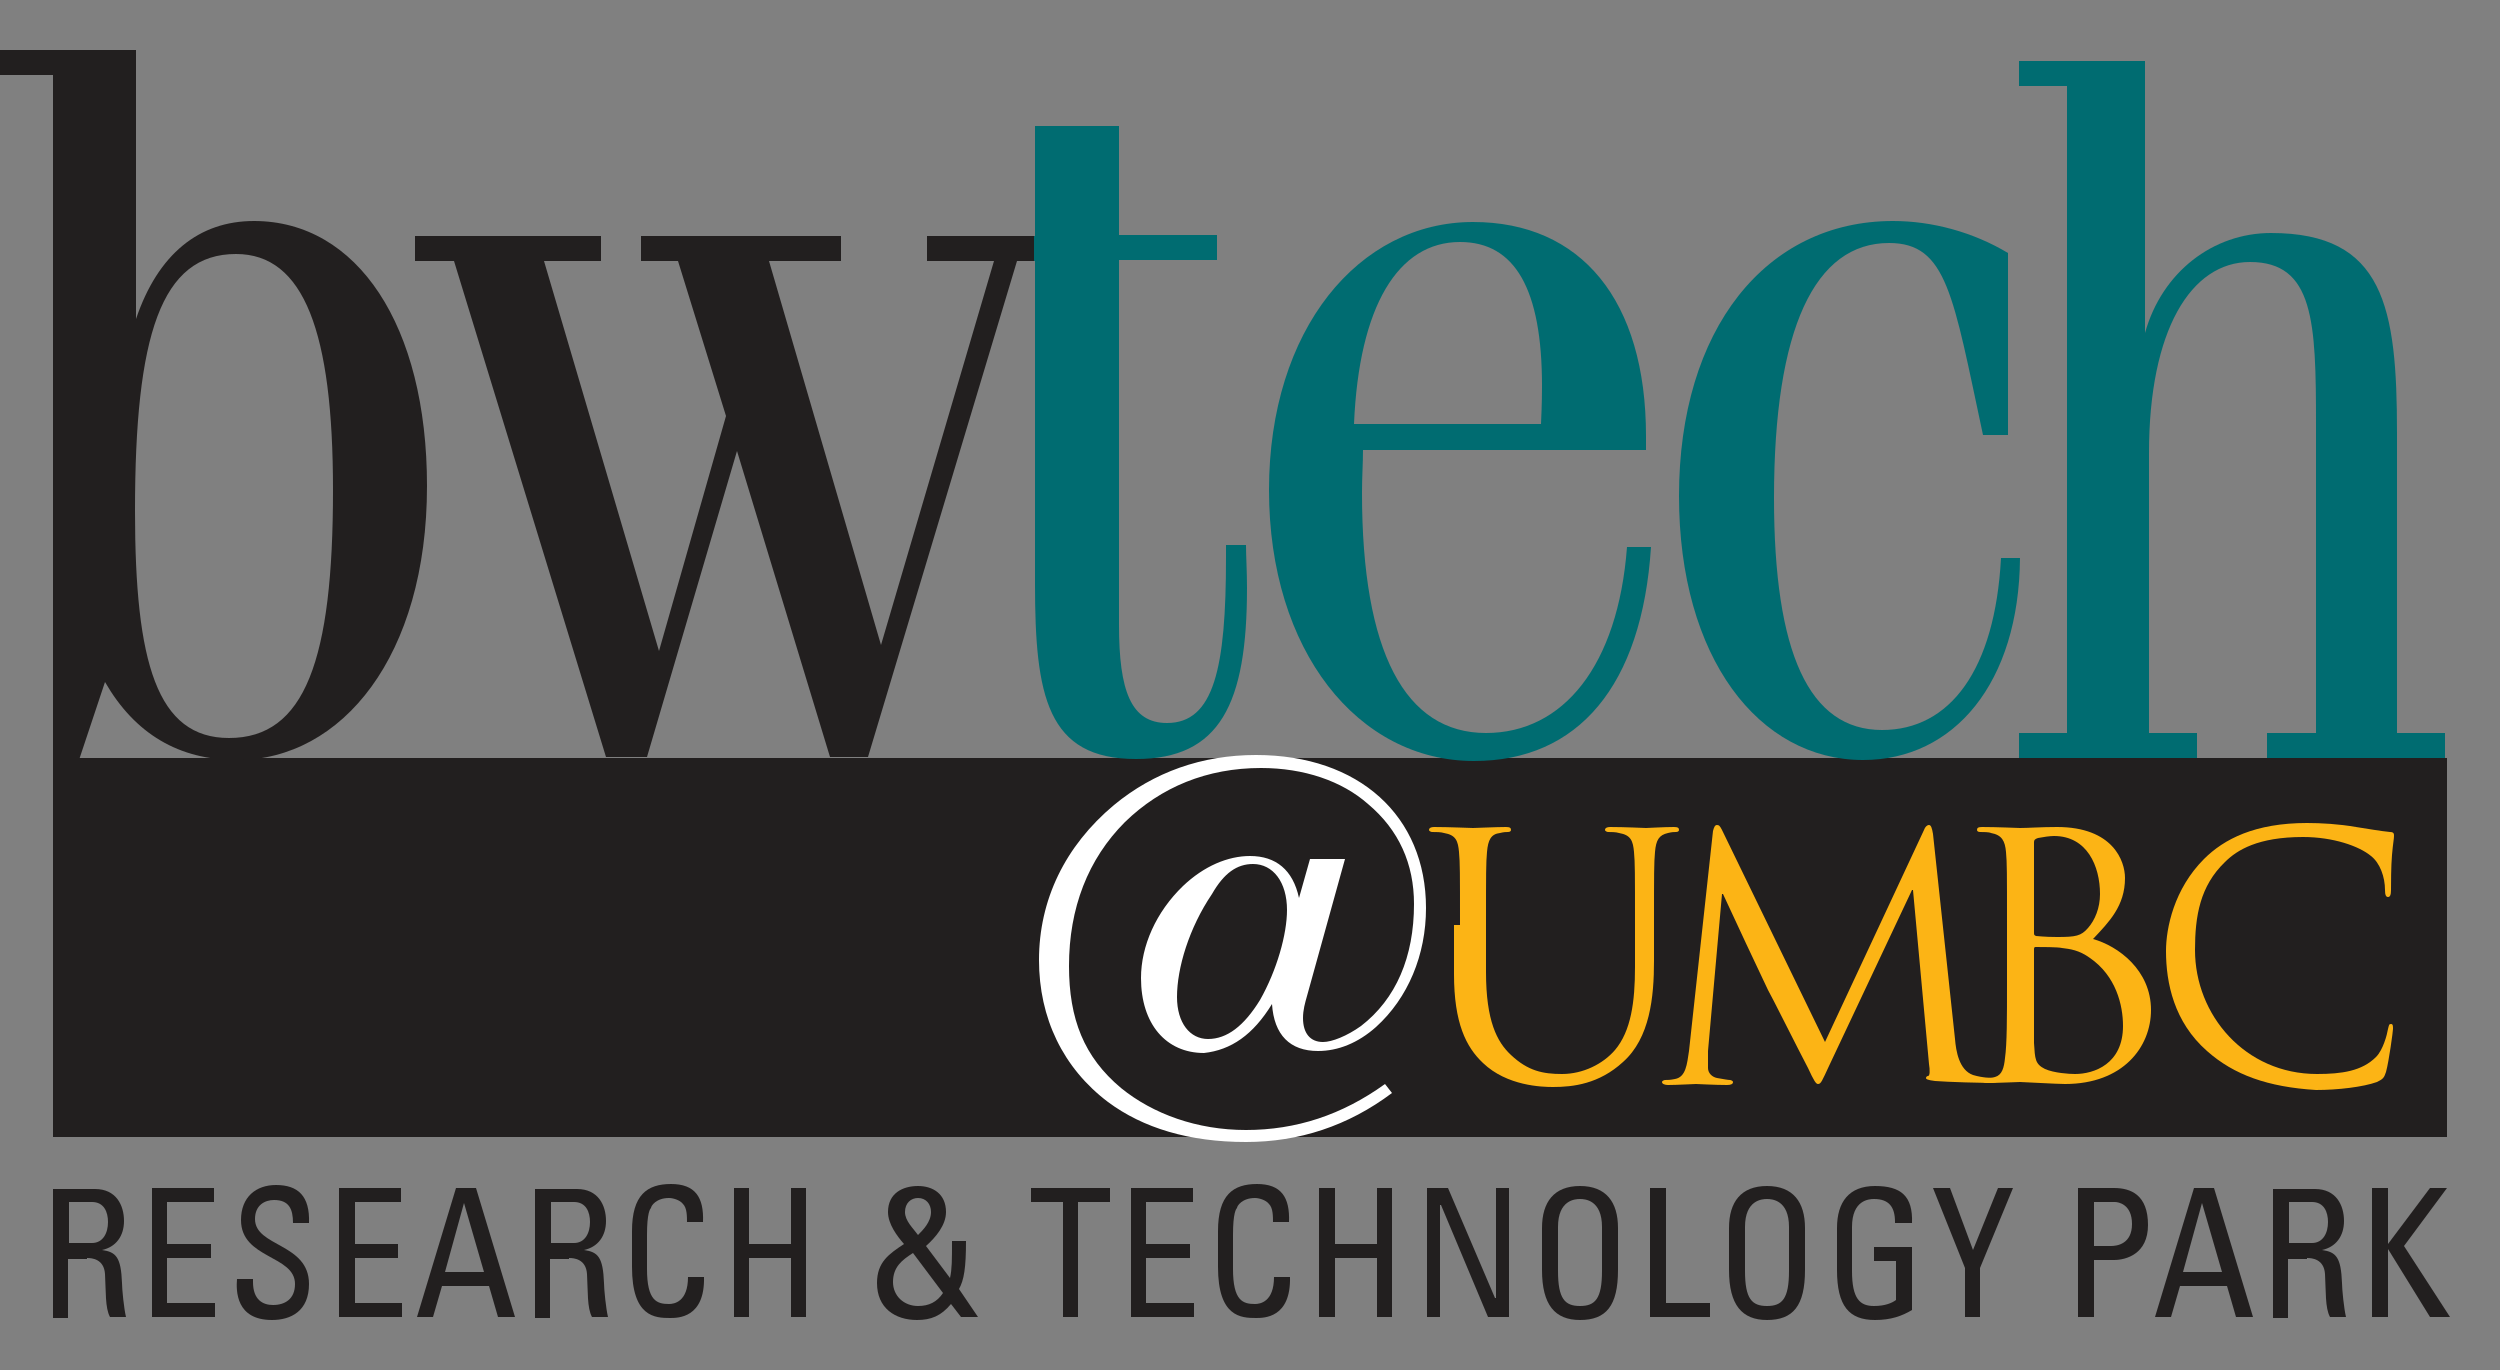 <?xml version="1.0" encoding="utf-8"?>
<!-- Generator: Adobe Illustrator 28.0.0, SVG Export Plug-In . SVG Version: 6.00 Build 0)  -->
<svg version="1.1" id="Layer_1" xmlns="http://www.w3.org/2000/svg" xmlns:xlink="http://www.w3.org/1999/xlink" x="0px" y="0px"
	 viewBox="0 0 250 137" style="enable-background:new 0 0 250 137;" xml:space="preserve">
<rect x="0" y="0" width="250" height="137" fill="#808080" stroke="none"/>
<style type="text/css">
	.st0{fill:#221F1F;}
	.st1{fill:#FCB415;}
	.st2{fill:#FFFFFF;}
	.st3{fill:#006C71;}
	.st4{clip-path:url(#SVGID_00000102506124502642859070000008958002410253774998_);fill:#221F1F;}
</style>
<g>
	<polygon class="st0" points="244.7,113.7 5.3,113.7 5.3,75.8 244.7,75.8 244.7,113.7 	"/>
	<path class="st1" d="M146,92.5c0-5.3,0-6.2-0.1-7.3c-0.1-1.1-0.3-1.7-1.5-1.9c-0.3-0.1-0.8-0.1-1.2-0.1c-0.1,0-0.3-0.1-0.3-0.2
		c0-0.2,0.2-0.3,0.5-0.3c1.5,0,3.6,0.1,3.9,0.1c0.3,0,2.3-0.1,3.3-0.1c0.4,0,0.5,0.1,0.5,0.3c0,0.1-0.1,0.2-0.3,0.2
		c-0.2,0-0.4,0-0.8,0.1c-0.9,0.1-1.2,0.7-1.3,1.9c-0.1,1.1-0.1,2-0.1,7.3v4.7c0,4.9,1.1,7,2.5,8.3c1.7,1.6,3.2,1.9,5.1,1.9
		c2.1,0,4.1-1,5.3-2.4c1.6-1.9,2-4.8,2-8.3v-4.2c0-5.3,0-6.2-0.1-7.3c-0.1-1.1-0.3-1.7-1.5-1.9c-0.3-0.1-0.8-0.1-1.1-0.1
		c-0.1,0-0.3-0.1-0.3-0.2c0-0.2,0.2-0.3,0.5-0.3c1.5,0,3.4,0.1,3.6,0.1c0.2,0,1.8-0.1,2.8-0.1c0.4,0,0.5,0.1,0.5,0.3
		c0,0.1-0.1,0.2-0.3,0.2c-0.2,0-0.4,0-0.8,0.1c-0.9,0.2-1.2,0.7-1.3,1.9c-0.1,1.1-0.1,2-0.1,7.3v3.6c0,3.6-0.4,7.7-3.1,10.1
		c-2.4,2.2-5,2.5-7,2.5c-1.1,0-4.6-0.1-7-2.4c-1.7-1.6-2.9-4-2.9-8.9V92.5L146,92.5z"/>
	<path class="st1" d="M195.5,103.9c0.1,1.2,0.4,3.1,1.8,3.6c1,0.3,1.9,0.3,2.2,0.3c0.2,0,0.3,0,0.3,0.2c0,0.2-0.3,0.3-0.7,0.3
		c-0.7,0-4.4-0.1-5.6-0.2c-0.8-0.1-0.9-0.2-0.9-0.3c0-0.1,0.1-0.2,0.2-0.2c0.2,0,0.2-0.6,0.1-1.2l-1.6-17.4h-0.1l-8.3,17.6
		c-0.7,1.5-0.8,1.8-1.1,1.8c-0.2,0-0.4-0.3-1-1.6c-0.9-1.7-3.8-7.5-4-7.8c-0.3-0.6-4.1-8.7-4.5-9.6h-0.1l-1.4,15.7
		c0,0.5,0,1.1,0,1.7c0,0.5,0.4,0.9,0.9,1c0.6,0.1,1.1,0.2,1.3,0.2c0.1,0,0.3,0.1,0.3,0.2c0,0.2-0.2,0.3-0.6,0.3
		c-1.2,0-2.9-0.1-3.1-0.1c-0.3,0-1.9,0.1-2.8,0.1c-0.3,0-0.6-0.1-0.6-0.3c0-0.1,0.2-0.2,0.3-0.2c0.3,0,0.5,0,1-0.1
		c1.1-0.2,1.2-1.5,1.4-2.8l2.4-22c0.1-0.4,0.2-0.6,0.4-0.6c0.2,0,0.3,0.1,0.5,0.5l10.3,21.2l9.9-21.2c0.1-0.3,0.3-0.5,0.5-0.5
		c0.2,0,0.3,0.3,0.4,0.9L195.5,103.9L195.5,103.9z"/>
	<path class="st1" d="M203.4,94.9c0-0.2,0.1-0.2,0.2-0.2c0.5,0,2.2,0,2.6,0.1c0.8,0.1,1.7,0.2,2.8,1c2.6,1.8,3.3,4.7,3.3,6.8
		c0,3.8-2.9,4.8-4.8,4.8c-0.6,0-2.1-0.1-3-0.5c-1-0.5-1-1-1.1-2.6c0-0.5,0-4.7,0-7.3V94.9L203.4,94.9z M200.7,98.5
		c0,3.2,0,5.9-0.2,7.3c-0.1,1-0.3,1.7-1,1.9c-0.3,0.1-0.7,0.1-1,0.1c-0.2,0-0.3,0.1-0.3,0.2c0,0.2,0.2,0.3,0.5,0.3
		c1,0,3.1-0.1,3.3-0.1c0.3,0,3.7,0.2,4.5,0.2c5.8,0,8.6-3.7,8.6-7.4c0-4-3.3-6.4-5.8-7.1c1.6-1.7,3.2-3.3,3.2-6.1
		c0-1.7-1.2-5.1-6.8-5.1c-1.6,0-2.9,0.1-3.7,0.1c-0.2,0-2.3-0.1-3.8-0.1c-0.4,0-0.5,0.1-0.5,0.3c0,0.1,0.1,0.2,0.3,0.2
		c0.3,0,0.9,0,1.1,0.1c1.1,0.2,1.4,0.8,1.5,1.9c0.1,1.1,0.1,2,0.1,7.3V98.5L200.7,98.5z M203.4,84.2c0-0.2,0.1-0.3,0.4-0.4
		c0.5-0.1,1.2-0.2,1.6-0.2c3.3,0,4.6,3,4.6,5.8c0,1.4-0.5,2.6-1.2,3.4c-0.7,0.8-1.2,0.9-3.1,0.9c-1.3,0-1.9-0.1-2.1-0.1
		c-0.2-0.1-0.2-0.1-0.2-0.4V84.2L203.4,84.2z"/>
	<path class="st1" d="M220.7,105.1c-3.3-2.9-4.1-6.8-4.1-10c0-2.3,0.8-6.2,3.8-9.2c2-2,5.1-3.6,10.3-3.6c1.4,0,3.2,0.1,4.9,0.4
		c1.3,0.2,2.4,0.4,3.4,0.5c0.4,0,0.4,0.2,0.4,0.4c0,0.3-0.1,0.7-0.2,1.9c-0.1,1.1-0.1,3-0.1,3.5c0,0.5-0.1,0.7-0.3,0.7
		c-0.2,0-0.3-0.2-0.3-0.7c0-1.3-0.5-2.7-1.4-3.4c-1.2-1-3.8-1.9-6.8-1.9c-4.5,0-6.6,1.3-7.8,2.5c-2.5,2.4-3,5.4-3,8.8
		c0,6.5,5,12.4,12.2,12.4c2.5,0,4.5-0.3,5.9-1.7c0.7-0.7,1.1-2.2,1.2-2.8c0.1-0.4,0.1-0.5,0.3-0.5c0.2,0,0.2,0.2,0.2,0.5
		c0,0.2-0.4,3.2-0.7,4.3c-0.2,0.6-0.3,0.7-0.9,1c-1.4,0.5-3.9,0.8-6.1,0.8C226.8,108.7,223.4,107.5,220.7,105.1L220.7,105.1z"/>
	<path class="st2" d="M127.2,100.4c0.2,3.1,1.8,4.7,4.6,4.7c2,0,4-0.8,5.8-2.4c3.2-2.9,5-7.2,5-11.9c0-9.2-6.7-15.3-17-15.3
		c-5.4,0-10.2,1.7-14.2,5c-4.9,4.1-7.5,9.5-7.5,15.5c0,5.8,2.4,10.8,6.9,14.2c3.5,2.6,8.1,4,13.8,4c5.3,0,10.2-1.6,14.6-4.9
		l-0.7-0.9c-4.3,3.1-8.9,4.6-13.9,4.6c-4.9,0-9.3-1.6-12.5-4.2c-3.7-3.1-5.2-6.9-5.2-12.2c0-5.8,1.9-10.7,5.6-14.4
		c3.6-3.5,8.2-5.4,13.6-5.4c4.3,0,8.1,1.3,10.7,3.6c3.1,2.6,4.6,6,4.6,10c0,5.3-1.8,9.5-5.3,12.2c-1.4,1-2.9,1.6-3.8,1.6
		c-1.3,0-2-0.9-2-2.4c0-0.8,0.2-1.5,0.4-2.2l3.8-13.7H131l-1.1,3.9c-0.6-2.8-2.3-4.2-4.9-4.2c-2.2,0-4.6,1-6.7,3
		c-2.7,2.6-4.2,6-4.2,9.2c0,4.6,2.5,7.5,6.3,7.5C123.1,105,125.3,103.5,127.2,100.4L127.2,100.4z M125.3,86.4c2,0,3.4,1.8,3.4,4.6
		c0,2.4-1,6-2.7,9c-1.6,2.6-3.3,3.9-5.2,3.9c-1.8,0-3.1-1.6-3.1-4.2c0-2.9,1.2-6.9,3.5-10.3C122.4,87.3,123.7,86.4,125.3,86.4
		L125.3,86.4z"/>
	<path class="st0" d="M0,5v2.5h5.3V76h2.6l2.6-7.8c3,5.2,7.4,7.8,13.2,7.8c10.5,0,19-10.4,19-27.4c0-16.1-7-26.5-17.3-26.5
		c-5.5,0-9.6,3.3-11.8,9.8V5H0L0,5z M23.6,25.4c6.8,0,9.7,7.8,9.7,23.6c0,17-2.8,24.8-10.4,24.8c-7.2,0-9.4-7.5-9.4-22.7
		C13.5,33.5,16.1,25.4,23.6,25.4L23.6,25.4z"/>
	<polygon class="st0" points="54.4,26.1 65.9,65.1 72.6,41.6 67.8,26.1 64.1,26.1 64.1,23.6 84.1,23.6 84.1,26.1 76.9,26.1 
		88.1,64.5 99.4,26.1 92.7,26.1 92.7,23.6 105.3,23.6 105.3,26.1 101.7,26.1 86.8,75.7 83,75.7 73.7,45.1 64.7,75.7 60.6,75.7 
		45.4,26.1 41.5,26.1 41.5,23.6 60.1,23.6 60.1,26.1 54.4,26.1 	"/>
	<path class="st3" d="M111.9,12.6v10.9h9.8v2.5h-9.8v34.8c0,0.9,0,1.5,0,1.7c0,6.6,1.2,9.8,4.8,9.8c4.7,0,5.9-5.5,5.9-16.5
		c0-0.1,0-0.6,0-1.3h2c0,1.1,0.1,2.6,0.1,4.3c0,11.6-2.7,17.1-11.1,17.1c-8.9,0-10.1-6.3-10.1-17.5V26.1h-0.1v-2.5h0.1V12.6H111.9
		L111.9,12.6z"/>
	<path class="st3" d="M162.7,54.7c-0.9,11.9-6.4,18.6-14.1,18.6c-8.1,0-12.4-8.1-12.4-24c0-1.6,0.1-3,0.1-4.3h28.3
		c0-0.5,0-0.9,0-1.4c0-13.6-6.5-21.4-17.3-21.4c-11.4,0-20.4,10.7-20.4,26.8c0,16.1,8.9,27.1,20.5,27.1c10.4,0,16.8-7.5,17.7-21.4
		H162.7L162.7,54.7z M135.4,42.4c0.5-11.8,4.4-18.2,10.6-18.2c5.5,0,8.2,4.7,8.2,14.4c0,0.4,0,1.7-0.1,3.8H135.4L135.4,42.4z"/>
	<path class="st3" d="M200.8,43.5h-2.5c-3-14-3.6-19.2-9.4-19.2c-7.4,0-11.5,8.5-11.5,25.5c0,15.5,3.5,23.2,10.8,23.2
		c6.8,0,11.3-6,11.9-17.2h1.9c-0.1,12.5-6.6,20.2-15.7,20.2c-10.4,0-18.4-10.2-18.4-26.4c0-16.7,8.7-27.5,21.4-27.5
		c3.9,0,8,1.1,11.5,3.2V43.5L200.8,43.5z"/>
	<path class="st3" d="M201.9,73.3h4.8V8.6h-4.8V6.1h12.6v27.2c1.7-6.1,6.8-10,12.6-10c11.3,0,12.6,7.4,12.6,20v30h4.8v2.5h-17.8
		v-2.5h4.9V42.4c0-10.2-0.2-16.2-6.6-16.2c-5.9,0-10.1,6.8-10.1,19.1v28h4.8v2.5h-17.8V73.3L201.9,73.3z"/>
	<path class="st0" d="M8.7,125.8c0.5,0,1.7,0.1,1.8,1.6c0.1,1.7,0,3.4,0.5,4.3h1.6c-0.2-0.8-0.4-2.8-0.4-3.4c-0.1-2.6-0.6-3.1-2-3.3
		v0c1.4-0.3,2.2-1.4,2.2-2.9c0-1.6-0.8-3.2-2.9-3.2H5.3v12.9h1.5v-5.9H8.7L8.7,125.8z M6.9,120.2h2.3c1.2,0,1.6,1,1.6,2
		c0,1.1-0.5,2.1-1.6,2.1H6.9V120.2L6.9,120.2z"/>
	<g>
		<defs>
			<rect id="SVGID_1_" y="5" width="245" height="127"/>
		</defs>
		<clipPath id="SVGID_00000109709962580462920140000001355512939340039613_">
			<use xlink:href="#SVGID_1_"  style="overflow:visible;"/>
		</clipPath>
		<polygon style="clip-path:url(#SVGID_00000109709962580462920140000001355512939340039613_);fill:#221F1F;" points="15.2,131.7 
			15.2,118.8 21.4,118.8 21.4,120.2 16.7,120.2 16.7,124.4 21.1,124.4 21.1,125.8 16.7,125.8 16.7,130.3 21.5,130.3 21.5,131.7 
			15.2,131.7 		"/>
		<path style="clip-path:url(#SVGID_00000109709962580462920140000001355512939340039613_);fill:#221F1F;" d="M25.3,127.8v0.4
			c0,1.8,1,2.3,2,2.3c1.2,0,2.2-0.6,2.2-2.1c0-2.9-5.4-2.5-5.4-6.4c0-2.3,1.5-3.5,3.5-3.5c2.2,0,3.4,1.1,3.3,3.8h-1.6
			c0-1.4-0.4-2.3-1.9-2.3c-0.9,0-1.9,0.5-1.9,1.9c0,2.8,5.4,2.4,5.4,6.5c0,2.7-1.8,3.6-3.7,3.6c-3.6,0-3.6-2.9-3.5-4.1H25.3
			L25.3,127.8z"/>
	</g>
	<polygon class="st0" points="33.9,131.7 33.9,118.8 40.1,118.8 40.1,120.2 35.5,120.2 35.5,124.4 39.8,124.4 39.8,125.8 
		35.5,125.8 35.5,130.3 40.2,130.3 40.2,131.7 33.9,131.7 	"/>
	<path class="st0" d="M41.7,131.7h1.6l0.9-3.1h4.7l0.9,3.1h1.7l-3.9-12.9h-2L41.7,131.7L41.7,131.7z M48.4,127.2h-3.9l1.9-6.9h0
		L48.4,127.2L48.4,127.2z"/>
	<path class="st0" d="M56.9,125.8c0.5,0,1.7,0.1,1.8,1.6c0.1,1.7,0,3.4,0.5,4.3h1.6c-0.2-0.8-0.4-2.8-0.4-3.4
		c-0.1-2.6-0.6-3.1-2-3.3v0c1.4-0.3,2.2-1.4,2.2-2.9c0-1.6-0.8-3.2-2.9-3.2h-4.2v12.9h1.5v-5.9H56.9L56.9,125.8z M55.1,120.2h2.3
		c1.2,0,1.6,1,1.6,2c0,1.1-0.5,2.1-1.6,2.1h-2.3V120.2L55.1,120.2z"/>
	<path class="st0" d="M68.7,122.3c0-0.7,0-1.5-0.4-1.9c-0.3-0.4-1-0.6-1.4-0.6c-1.3,0-1.8,0.8-1.8,1c-0.1,0.1-0.4,0.5-0.4,2.7v3.4
		c0,3.2,1,3.5,2.2,3.5c0.5,0,1.9-0.2,1.9-2.7h1.6c0.1,4.1-2.6,4.1-3.4,4.1c-1.5,0-3.8-0.1-3.8-5.1v-3.6c0-3.6,1.5-4.7,3.9-4.7
		c2.4,0,3.3,1.3,3.2,3.8H68.7L68.7,122.3z"/>
	<polygon class="st0" points="73.4,131.7 73.4,118.8 74.9,118.8 74.9,124.4 79.1,124.4 79.1,118.8 80.6,118.8 80.6,131.7 
		79.1,131.7 79.1,125.8 74.9,125.8 74.9,131.7 73.4,131.7 	"/>
	<path class="st0" d="M96.1,131.7h1.7l-1.9-2.8c0.5-0.9,0.7-2.1,0.7-4.8h-1.4c0,1.9,0,2.8-0.2,3.7l-2.4-3.2c1-0.9,2-2.1,2-3.4
		c0-1.8-1.3-2.6-2.8-2.6c-1.5,0-3,0.7-3,2.6c0,1.2,0.9,2.4,1.6,3.2c-1.5,1-2.7,1.8-2.7,3.9c0,2.5,1.8,3.7,4,3.7
		c1.4,0,2.4-0.4,3.4-1.6L96.1,131.7L96.1,131.7z M91.8,123.5c-0.5-0.7-1.3-1.4-1.3-2.3c0-0.9,0.6-1.4,1.3-1.4c0.8,0,1.3,0.6,1.3,1.4
		C93.1,122.2,92.3,123,91.8,123.5L91.8,123.5z M94.3,129.3c-0.6,0.9-1.4,1.3-2.5,1.3c-1.4,0-2.5-1-2.5-2.4c0-1.5,0.9-2.2,2-2.9
		L94.3,129.3L94.3,129.3z"/>
	<polygon class="st0" points="111,118.8 111,120.2 107.8,120.2 107.8,131.7 106.3,131.7 106.3,120.2 103.1,120.2 103.1,118.8 
		111,118.8 	"/>
	<polygon class="st0" points="113.1,131.7 113.1,118.8 119.3,118.8 119.3,120.2 114.6,120.2 114.6,124.4 119,124.4 119,125.8 
		114.6,125.8 114.6,130.3 119.4,130.3 119.4,131.7 113.1,131.7 	"/>
	<path class="st0" d="M127.3,122.3c0-0.7,0-1.5-0.4-1.9c-0.3-0.4-1-0.6-1.4-0.6c-1.3,0-1.8,0.8-1.8,1c-0.1,0.1-0.4,0.5-0.4,2.7v3.4
		c0,3.2,1,3.5,2.2,3.5c0.5,0,1.9-0.2,1.9-2.7h1.6c0.1,4.1-2.6,4.1-3.4,4.1c-1.5,0-3.8-0.1-3.8-5.1v-3.6c0-3.6,1.5-4.7,3.9-4.7
		c2.4,0,3.3,1.3,3.2,3.8H127.3L127.3,122.3z"/>
	<polygon class="st0" points="131.9,131.7 131.9,118.8 133.5,118.8 133.5,124.4 137.7,124.4 137.7,118.8 139.2,118.8 139.2,131.7 
		137.7,131.7 137.7,125.8 133.5,125.8 133.5,131.7 131.9,131.7 	"/>
	<polygon class="st0" points="150.9,118.8 150.9,131.7 148.8,131.7 144.1,120.5 144,120.5 144,131.7 142.7,131.7 142.7,118.8 
		144.8,118.8 149.5,129.8 149.6,129.8 149.6,118.8 150.9,118.8 	"/>
	<path class="st0" d="M158,132c2.6,0,3.8-1.4,3.8-5v-4.2c0-2.6-1.2-4.2-3.8-4.2c-2.6,0-3.8,1.6-3.8,4.2v4.2
		C154.2,130.5,155.5,132,158,132L158,132z M158,130.6c-1.5,0-2.2-0.7-2.2-3.5v-4.4c0-2.7,1.7-2.8,2.2-2.8c0.5,0,2.2,0.1,2.2,2.8v4.4
		C160.2,129.9,159.5,130.6,158,130.6L158,130.6z"/>
	<polygon class="st0" points="165,131.7 165,118.8 166.6,118.8 166.6,130.3 171,130.3 171,131.7 165,131.7 	"/>
	<path class="st0" d="M176.7,132c2.6,0,3.8-1.4,3.8-5v-4.2c0-2.6-1.2-4.2-3.8-4.2c-2.6,0-3.8,1.6-3.8,4.2v4.2
		C172.9,130.5,174.2,132,176.7,132L176.7,132z M176.7,130.6c-1.5,0-2.2-0.7-2.2-3.5v-4.4c0-2.7,1.7-2.8,2.2-2.8
		c0.5,0,2.2,0.1,2.2,2.8v4.4C178.9,129.9,178.2,130.6,176.7,130.6L176.7,130.6z"/>
	<path class="st0" d="M189.5,122.2c0-1.5-0.6-2.3-2.1-2.3c-0.5,0-2.2,0.1-2.2,2.8v4.4c0,2.8,0.8,3.5,2.2,3.5c1.1,0,1.8-0.3,2.2-0.6
		v-3.9h-2.2v-1.4h3.8v6.3c-1,0.6-2.1,1-3.7,1c-2.6,0-3.8-1.4-3.8-5v-4.2c0-2.6,1.2-4.2,3.8-4.2c2.6,0,3.8,1,3.7,3.7H189.5
		L189.5,122.2z"/>
	<polygon class="st0" points="199.8,118.8 201.3,118.8 198,126.8 198,131.7 196.5,131.7 196.5,126.8 193.3,118.8 195,118.8 
		197.3,125 199.8,118.8 	"/>
	<path class="st0" d="M209.4,131.7V126h2c1.2,0,3.4-0.6,3.4-3.5c0-3-1.7-3.7-3.4-3.7h-3.6v12.9H209.4L209.4,131.7z M209.4,120.2h2.1
		c0.3,0,1.7,0.2,1.7,2.2c0,2-1.5,2.2-2.1,2.2h-1.7V120.2L209.4,120.2z"/>
	<path class="st0" d="M215.5,131.7h1.6l0.9-3.1h4.7l0.9,3.1h1.7l-3.9-12.9h-2L215.5,131.7L215.5,131.7z M222.2,127.2h-3.9l1.9-6.9h0
		L222.2,127.2L222.2,127.2z"/>
	<path class="st0" d="M230.7,125.8c0.5,0,1.7,0.1,1.8,1.6c0.1,1.7,0,3.4,0.5,4.3h1.6c-0.2-0.8-0.4-2.8-0.4-3.4
		c-0.1-2.6-0.6-3.1-2-3.3v0c1.4-0.3,2.2-1.4,2.2-2.9c0-1.6-0.8-3.2-2.9-3.2h-4.2v12.9h1.5v-5.9H230.7L230.7,125.8z M228.9,120.2h2.3
		c1.2,0,1.6,1,1.6,2c0,1.1-0.5,2.1-1.6,2.1h-2.3V120.2L228.9,120.2z"/>
	<polygon class="st0" points="237.2,131.7 237.2,118.8 238.8,118.8 238.8,124.4 238.8,124.4 243,118.8 244.7,118.8 240.4,124.6 
		245,131.7 243,131.7 238.8,124.9 238.8,124.9 238.8,131.7 237.2,131.7 	"/>
</g>
</svg>
